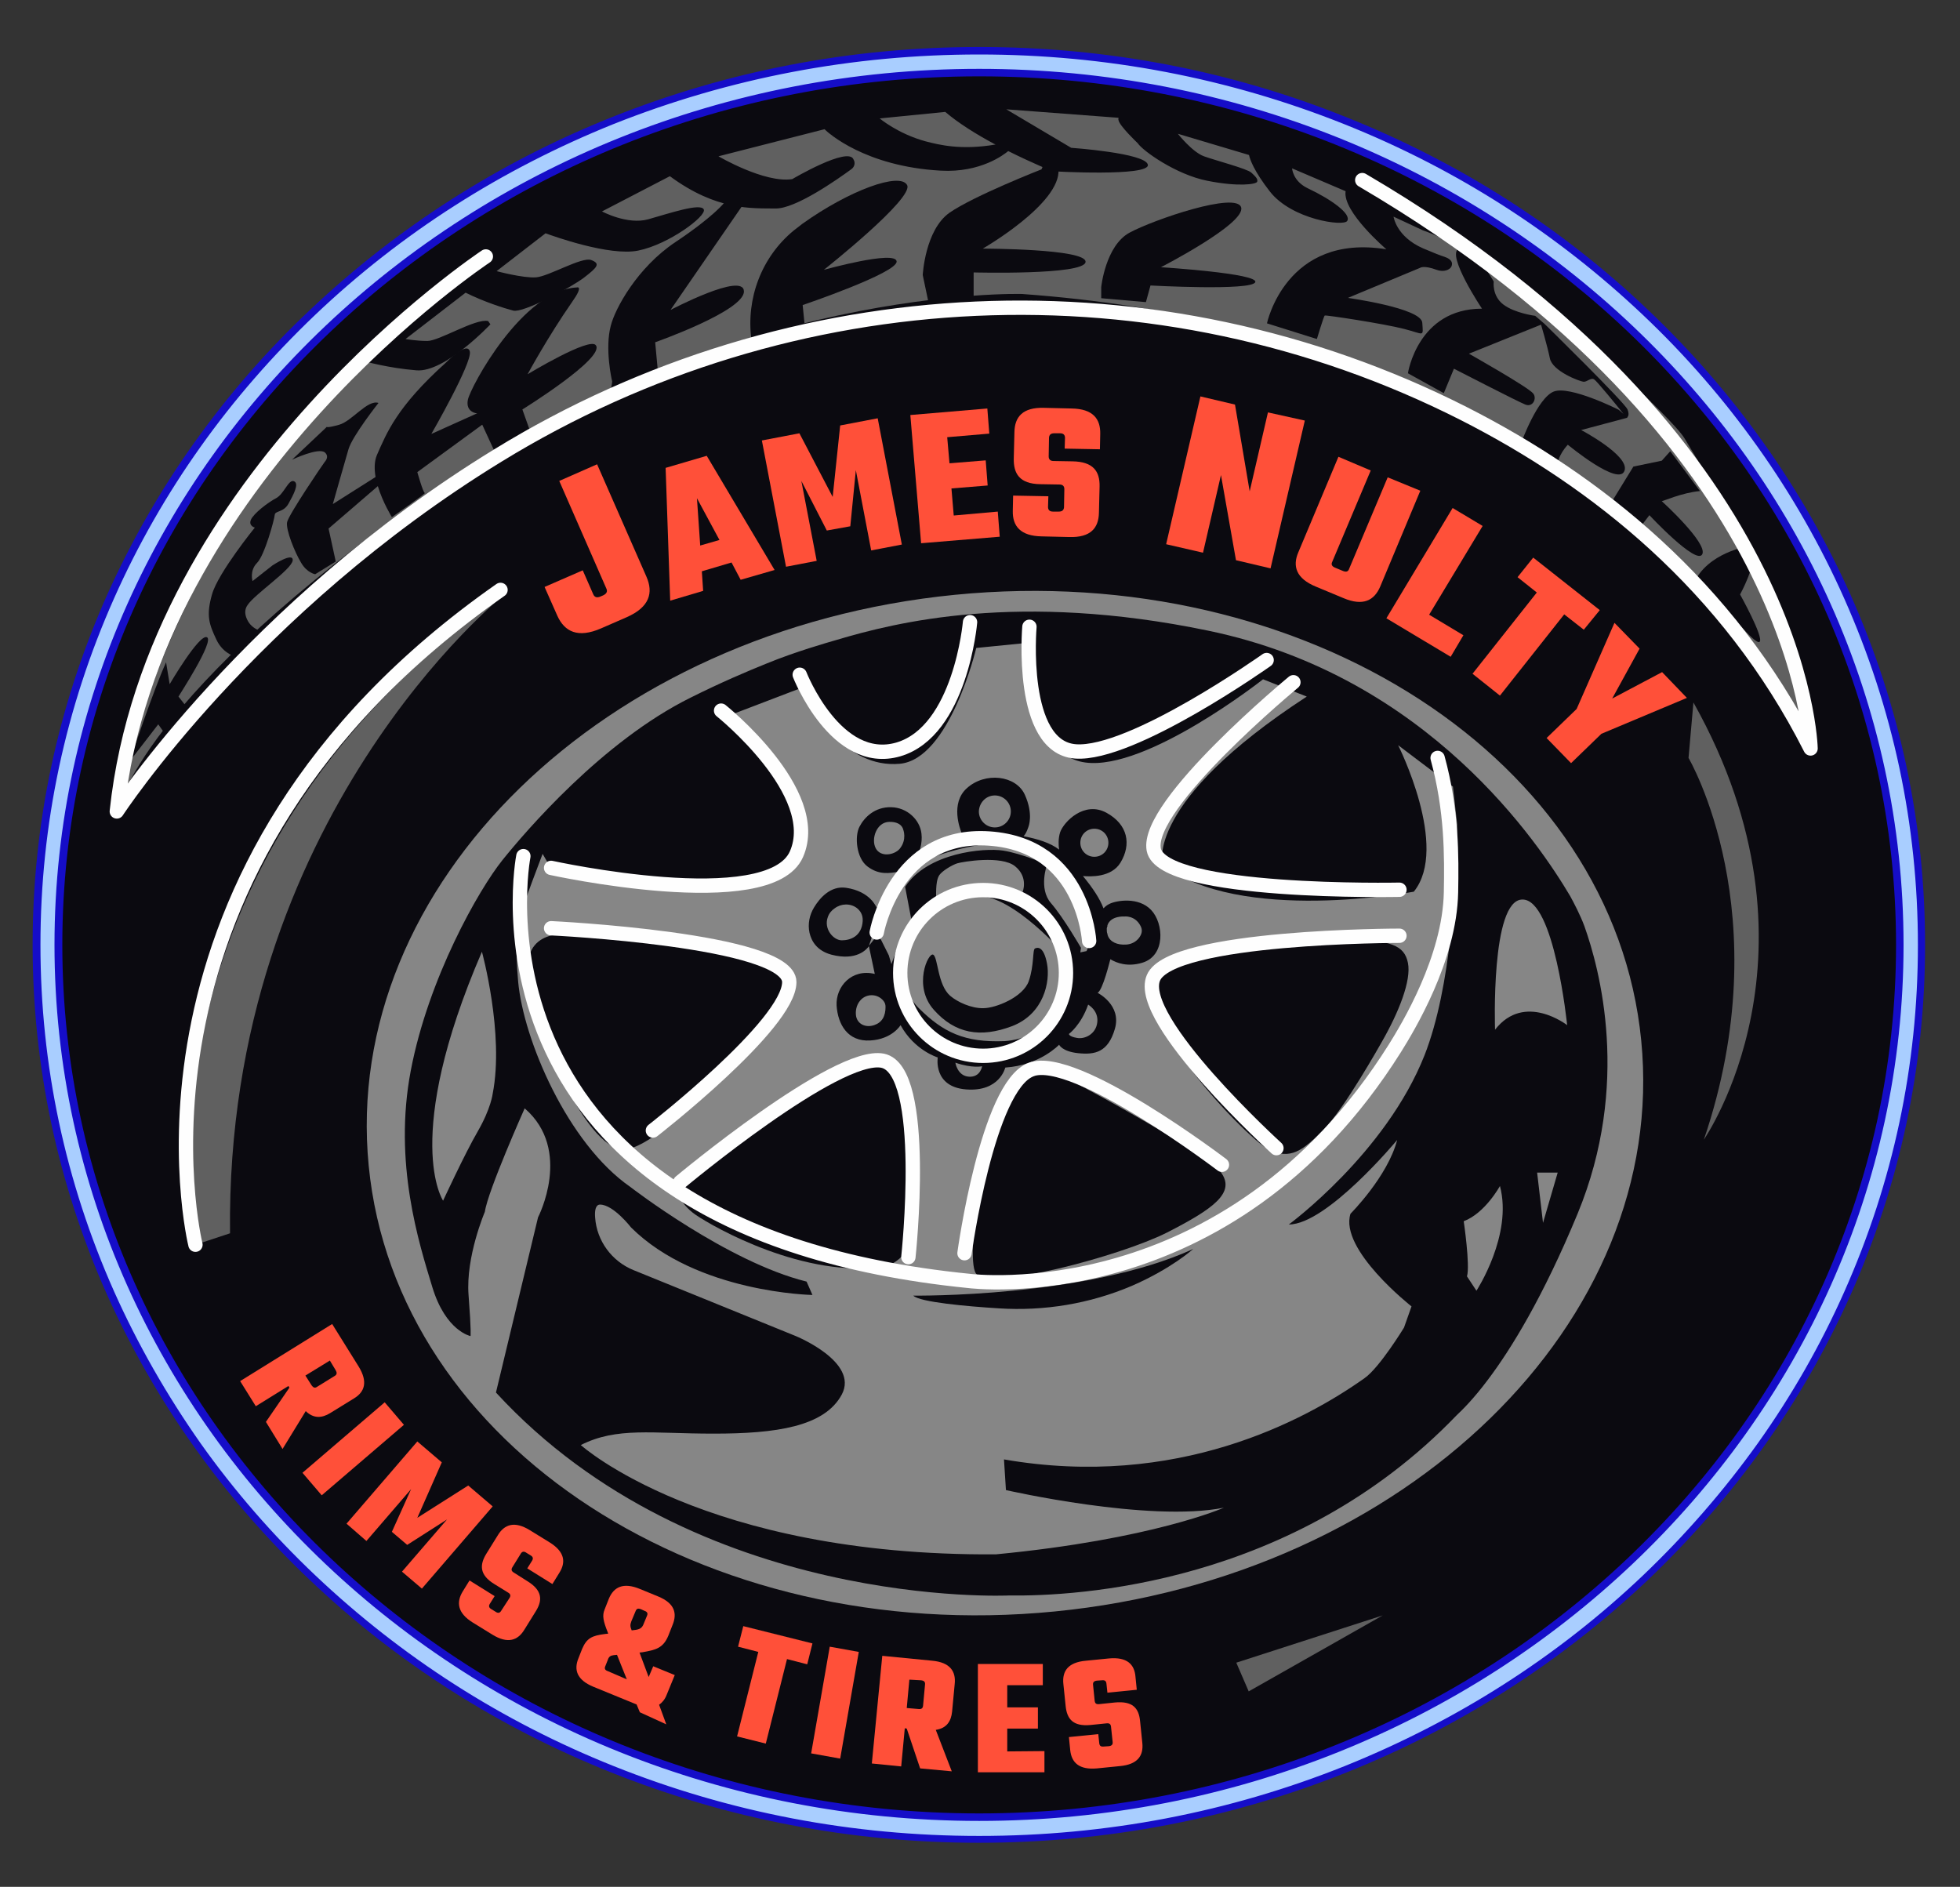 <svg xmlns="http://www.w3.org/2000/svg" xmlns:xlink="http://www.w3.org/1999/xlink" x="0px" y="0px" viewBox="0 0 600.7 578.3" style="enable-background:new 0 0 600.7 578.3;" xml:space="preserve"><rect x="0" y="0" width="600.7" height="578.3" fill="#333333" stroke="none"/><style type="text/css">	.st0{display:none;}	.st1{display:inline;fill:#868686;stroke:#000000;stroke-miterlimit:10;}	.st2{fill:#868686;stroke:#000000;stroke-miterlimit:10;}	.st3{fill:#0B0A10;}	.st4{fill:#A9CEFF;}	.st5{fill:#150DC8;}	.st6{fill:#606060;}	.st7{fill:none;stroke:#FEFEFE;stroke-width:4.395;stroke-linecap:round;stroke-linejoin:round;stroke-miterlimit:10;}	.st8{fill:none;}	.st9{fill:#FF5039;}</style><g id="Layer_2" class="st0">	<rect x="-46.8" y="-16.5" class="st1" width="768.8" height="674.7"></rect></g><g id="Layer_3" class="st0"></g><g id="&#x421;&#x43B;&#x43E;&#x439;_1">	<g>		<ellipse class="st2" cx="300.1" cy="290.6" rx="283.3" ry="272.9"></ellipse>		<g>			<g>				<path class="st3" d="M302.8,17.5c-157.7,0-285.5,121.2-285.5,270.7s127.8,270.7,285.5,270.7s285.5-121.2,285.5-270.7     S460.5,17.5,302.8,17.5z M323.3,493.9C215.6,504.5,121.4,443.3,113,357.3s72-164.4,179.7-175c107.7-10.6,201.9,50.6,210.3,136.6     C511.5,405,431,483.3,323.3,493.9z"></path>				<g>					<g>						<path class="st4" d="M300.1,563.7c-39,0-76.8-7.2-112.4-21.5c-34.4-13.8-65.3-33.5-91.8-58.7c-13.1-12.4-25-26-35.3-40.6       c-10.4-14.7-19.4-30.3-26.7-46.6c-15.1-33.8-22.7-69.7-22.7-106.7c0-37,7.6-72.9,22.7-106.7c7.2-16.2,16.2-31.9,26.7-46.6       c10.3-14.5,22.2-28.2,35.3-40.6c26.5-25.2,57.4-44.9,91.8-58.7c35.6-14.3,73.4-21.5,112.4-21.5c39,0,76.8,7.2,112.4,21.5       c34.4,13.8,65.3,33.5,91.8,58.7c13.1,12.4,25,26,35.3,40.6c10.4,14.7,19.4,30.3,26.7,46.6c15.1,33.8,22.7,69.7,22.7,106.7       s-7.6,72.9-22.7,106.7c-7.2,16.2-16.2,31.9-26.7,46.6c-10.3,14.5-22.2,28.2-35.3,40.6c-26.5,25.2-57.4,44.9-91.8,58.7       C376.8,556.4,339,563.7,300.1,563.7z M300.1,22.2c-155.6,0-282.2,119.9-282.2,267.4C17.9,437,144.5,557,300.1,557       c155.6,0,282.2-119.9,282.2-267.4C582.2,142.2,455.6,22.2,300.1,22.2z"></path>						<path class="st5" d="M300.1,16.7c38.8,0,76.5,7.2,112,21.4c34.3,13.7,65,33.4,91.5,58.5c13,12.3,24.8,25.9,35.1,40.4       c10.4,14.6,19.3,30.2,26.5,46.4c15,33.7,22.6,69.4,22.6,106.3s-7.6,72.6-22.6,106.3c-7.2,16.2-16.1,31.8-26.5,46.4       c-10.3,14.4-22.1,28-35.1,40.4c-26.4,25.1-57.2,44.7-91.5,58.5c-35.5,14.2-73.1,21.4-112,21.4s-76.5-7.2-112-21.4       c-34.3-13.7-65-33.4-91.5-58.5c-13-12.3-24.8-25.9-35.1-40.4C51.1,427.6,42.2,412,35,395.9c-15-33.7-22.6-69.4-22.6-106.3       S20,217,35,183.3c7.2-16.2,16.1-31.8,26.5-46.4c10.3-14.5,22.1-28,35.1-40.4c26.4-25.1,57.2-44.7,91.5-58.5       C223.6,23.9,261.2,16.7,300.1,16.7 M300.1,558.1c156.2,0,283.3-120.5,283.3-268.5S456.3,21.1,300.1,21.1       S16.7,141.5,16.7,289.6S143.8,558.1,300.1,558.1 M300.1,14.4c-39.1,0-77.1,7.3-112.8,21.6c-34.5,13.8-65.5,33.7-92.2,58.9       C81.9,107.3,70,121,59.6,135.6c-10.5,14.7-19.5,30.5-26.8,46.8c-15.1,34-22.8,70-22.8,107.2c0,37.2,7.7,73.3,22.8,107.2       c7.3,16.3,16.3,32.1,26.8,46.8c10.4,14.6,22.3,28.3,35.4,40.7c26.6,25.3,57.7,45.1,92.2,58.9c35.7,14.3,73.7,21.6,112.8,21.6       c39.1,0,77.1-7.3,112.8-21.6c34.5-13.8,65.5-33.7,92.2-58.9c13.1-12.5,25.1-26.2,35.4-40.7c10.5-14.7,19.5-30.5,26.8-46.8       c15.1-34,22.8-70,22.8-107.2c0-37.2-7.7-73.3-22.8-107.2c-7.3-16.3-16.3-32.1-26.8-46.8c-10.4-14.6-22.3-28.3-35.4-40.7       c-26.6-25.3-57.7-45.1-92.2-58.9C377.1,21.6,339.2,14.4,300.1,14.4L300.1,14.4z M300.1,555.8c-154.9,0-281-119.4-281-266.2       s126.1-266.2,281-266.2s281,119.4,281,266.2S455,555.8,300.1,555.8L300.1,555.8z"></path>					</g>				</g>				<g>					<path class="st6" d="M313.2,90.1c0,0-89.7-2.6-180,60.1s-97.3,98.5-97.3,98.5s4-29.1,23.1-67C107.2,86.2,206,27.2,312.8,28.7      c51.7,0.7,112.2,18.5,160.4,63.9c6.7,6.3,39.2,35.3,43.1,41.8c16.2,26.8,44,75.8,38.7,95C555,229.3,502.3,103.8,313.2,90.1z"></path>					<g>						<g>							<path class="st3" d="M533.3,182.2c0,0,5.3-9.7,3.3-12.1c-2-2.4-2-2.4-2-2.4s-13.2,2.4-16.3,13.2c-0.2,0.5-0.3,1.1-0.4,1.7        l8.4,6.6l2-3.5c0,0,9.7,12.3,11,11C540.6,195.3,533.3,182.2,533.3,182.2z"></path>							<path class="st3" d="M521.7,169.9c1.8-3.4-12.4-16.3-12.4-16.3c0.2,0.1,6.2-2.6,11.7-3.1l-9.1-12.2l-2.6,2.9l-8.7,1.8        l-7.8,12.7l8.6,7.6l4.1-5.4C505.5,157.9,519.9,173.3,521.7,169.9z"></path>							<path class="st3" d="M497.9,144.2c1.5-4.6-13.3-12.4-13.3-12.4l13.9-3.7c0,0,0,0,0,0s0,0,0,0l0.3-0.1c0,0,0,0-0.1-0.1        c0.3-0.2,0.7-0.9,0.1-2.4c-0.8-2.1-25.5-26.3-25.5-26.3l-2.8-2.4c0,0-6.3-0.8-9.8-3.5c-3.5-2.7-2.9-7-2.9-7s-2-3.6-4.5-6.4        c7.6,4.9,14,9.8,14,9.8l8.1-2.6l-36.5-23.1c0,0-44.3-23.1-44.3-23.1c-0.3-0.1-42.6-9.7-48.8-10.7c0,0-65.4-6.2-73.2-4.9        c-1.4,0.2-34.7,9.7-58.6,17.5c-18.9,6.2-40.1,14.4-44.6,16.9c-0.1,0.1-17.2,10.2-28.7,17.8c-2.8,1.8-13.5,10.5-13.5,10.5        L113,98.4l-1.4,12.3c0,0,7.3,2.1,16,2.8c8.7,0.8,22.7-14.1,22.7-14.1l-0.7-1c-3.8-0.9-15,6.1-18.6,6.1        c-3.5,0-6.7-0.6-6.7-0.6l18.4-14.2c5.6,2.8,11.9,4.8,14.6,5.5c3,0.8,17.8-7.1,21.8-10.2c4-3.1,5-4.2,2.1-5.3        c-2.8-1.1-13,5-16.9,5.3c-3.9,0.3-12.1-1.9-12.1-1.9l15-11.6c2.2,0.8,19.6,7.1,28.4,5.3c9.4-1.9,21-10.6,20.1-12.6        c-0.9-2.1-10.6,1.2-17,3c-6.4,1.8-14.2-2.4-14.2-2.4l20.8-10.8c14.4,10.6,25,9.8,32.4,9.9c6.1,0.1,18.8-8.8,23.3-12.1        c0.9-0.7,1.2-1.9,0.6-2.9c-1.5-4.2-18.8,6-18.8,6c-8.5,1.3-22.6-7-22.6-7l32.5-8.3c1.1,1.1,12.4,11.4,35.6,12.7        c12.3,0.7,19.5-5,20.7-6c7.4,3.7,13.6,6.2,13.6,6.2s29.8,1.7,29.2-2c-0.6-3.6-23.5-5.2-23.5-5.2l-19.9-11.8l34.4,2.6        c0,0.3-0.1,0.5,0,0.7c0.2,1.7,5.9,7.1,5.9,7.1c1.5,2.3,11.7,9.6,21.3,11.5c9.5,1.9,15,1.1,15.3,0.3c0.3-0.8-0.5-1.6-1.8-2.8        c-1.3-1.2-10.9-3.7-14.5-5c-3.6-1.3-8-6.9-8-6.9l21.8,6.5c0.3,1.4,1.5,4.9,6.4,11.2c6.7,8.6,22.7,10.8,23.7,9        c1.3-2.1-4.7-6.5-12.1-10c-4.6-2.2-4.8-6.1-4.8-6.1l16.4,7c-1,6.3,12.5,17.8,12.5,17.8c-30.8-5-36.6,22.7-36.6,22.7l15.3,4.8        c0,0,2.1-7,2.4-7.2c0.3-0.2,18.1,2.5,24.3,4.1c6.3,1.6,5.9,2.7,5.6-1.9c-0.3-4.5-22.8-7.6-22.8-7.6l22.1-9.2        c0,0,1.1-0.9,5.1,0.6c2.2,0.8,4.2,0,4.6-1.2c0.6-1.7-1.3-2.5-2.2-2.8c-1.3-0.4-3.3-1.2-6.6-2.6c-8.2-3.6-9-9.7-9-9.7l9,4.2        c3.3,1.1,7.3,3.1,11.4,5.5c-0.1,0-0.3,0.1-0.4,0.1c-4,1.8,7.1,18.4,7.1,18.4c-19.7,0-22.7,19.8-22.7,19.8l11,6.1l3.1-7.5        c0,0,19.8,10.2,21.9,11c2.3,0.9,3.6-1.9,2.4-3.4c-1.6-2-19.7-12.2-19.7-12.2l22.1-8.9c0,0,1.9,6.4,2.7,10.3        c0.8,4,9.2,7.1,10.3,7.2c1.1,0.1,2.3-1.4,3.3-0.7c0.8,0.5,6.8,7.8,9,10.6c-0.6-0.6-1.4-1.2-1.5-1.3c-0.3-0.2-15-7.5-19.9-5.6        c-5,2-9.9,15.5-9.9,15.5l11.1,7.8c-0.4-3.4,3.1-7,3.1-7S496.3,149.4,497.9,144.2z M283.6,43.3c-8.4-2.3-14-7-14-7l20.1-2        c4.1,3.5,9.6,6.9,15,9.8c0.2,0.1,0.3,0.1,0.4,0.2C294.6,46.1,287.8,44.4,283.6,43.3z"></path>							<path class="st3" d="M63.4,195.3c-2.4-1-11.4,14.4-11.4,14.4l-1.1-6.7c-3.7,8-11.2,30.4-11.2,30.4l8.8-11.4l2.4,3.4l6.4-8.6        l-2.6-3.3C54.7,213.4,65.9,196.3,63.4,195.3z"></path>							<path class="st3" d="M83.5,173.3l-6.1,4.8c0,0-1-3.2,1.4-5.6c2.3-2.3,5.3-13.3,5.4-14.7c0.1-1.3,2.7-0.7,4.2-3.4        c1.5-2.7,3.4-6.2,1.7-6.9c-1.7-0.7-3,3.9-5.5,5.2c-2.5,1.3-6.9,4.7-7.7,6.6s1.2,2.4,1.2,2.4S66.9,175.5,65,182.1        c-1.9,6.6-0.9,9.2,1.3,13.9c2.2,4.7,6.4,5.4,6.4,5.4l7.3-7.9l-0.7-0.3c-1.6-0.7-2.9-1.8-3.6-3.4c-0.6-1.3-0.9-2.9,0.2-4.4        c2.3-3.4,13.4-10.8,13.8-13.6C90,169,83.5,173.3,83.5,173.3z"></path>							<path class="st3" d="M147.3,126.2l-15.1,6.8c0,0,12.5-21.7,11.8-25.2c-0.7-3.5-7.4,3.4-7.4,3.4c-15,13.5-18.1,21.5-21.1,28.3        c-0.8,1.9-0.8,4.3-0.4,6.7l-13.1,8.3c0,0,3.6-12.7,4.8-16.8c1.2-4.1,9.2-14.2,9.2-14.2c-3.4-1.1-8.1,5.6-12.1,6.7        s-3.7,0.6-3.7,0.6l-10.7,10.1c0,0,8.2-3.9,10.1-2.2c1.1,1,0.6,2.1-0.1,2.9c-0.5,0.6-11,16.1-11.5,18.4        c-0.5,2.3,2.4,9.4,4.3,12.5c1.8,3.1,4.3,3.5,4.3,3.5l6.3-3.9l-2.2-10.1l15.1-13c1.5,5,4.3,9.5,4.3,9.5s10.6-7.4,10.1-7.4        c-0.5,0-2.3-6.4-2.3-6.4l20.8-15.2L147.3,126.2z"></path>						</g>						<path class="st3" d="M351.2,92.6l1.4-5.1c0,0,30.9,1.7,32.1-1s-28.9-4.6-28.9-4.6s25.9-13.3,24.6-18.3       c-1.3-5-26.8,3.7-34.2,7.7c-7.4,4-8.7,16.7-8.7,16.7v3.4L351.2,92.6z"></path>						<path class="st3" d="M298.4,91.7v-8.2c0,0,33.9,0.9,34.3-3.2s-31.5-4.1-31.5-4.1s24-13.8,23.2-24.3c-0.9-10.6-5.2,0-5.2,0       s-20.7,8.1-28.2,13.3c-7.5,5.3-8.2,19.1-8.2,19.1l2.1,10L298.4,91.7z"></path>						<path class="st3" d="M246.6,99.5l-0.6-6c0,0,29.2-9.9,28.8-13.4c-0.4-3.5-22.3,2.6-22.3,2.6s27.8-22,25.5-26       c-2.2-4-17.7,1.6-32.1,11.9c-0.9,0.7-1.8,1.4-2.7,2.1c-9.8,8.1-14.6,20.8-12.9,33.4l0,0L246.6,99.5z"></path>						<path class="st3" d="M201.7,114.6l-0.9-9.7c0,0,27.3-9.6,27.2-15.6c-0.1-6.1-22.5,5.7-22.5,5.7l21.9-31.8l-5.4-1.1       c0,0-3.3,4.3-15,12.1c-11.7,7.8-18.5,20.4-19.8,25.6c-1.9,7,0.3,16.7,0.4,17s-0.4,2.6-0.4,2.6L201.7,114.6z"></path>						<path class="st3" d="M151.5,138.2l-5.3-11.5c0,0-3.6-0.3-2.8-4.2c0.8-3.9,16.7-33.6,33.4-34.4c0,0,2.2-0.7-1.5,4.5       c-7.5,10.8-13.6,22.1-13.6,22.1s19-11.5,20.9-8.9c3,3.9-22.5,19.7-22.5,19.7l2.1,5.9L151.5,138.2z"></path>						<path class="st6" d="M70.5,378l-10.6,3.5c0,0-23.5-115.4,94.7-199.3C154.6,182.2,69,250.5,70.5,378z"></path>					</g>					<g>						<path class="st6" d="M519,215.3l-1.5,17c0,0,28.2,47.8,4.7,117C522.2,349.2,562.1,292.1,519,215.3z"></path>						<polygon class="st6" points="423.8,495.1 378.9,509.6 382.7,518.4       "></polygon>					</g>					<path class="st7" d="M148.9,78.6c0,0-102.2,67.6-113.1,170.1c0,0,40.9-62.6,116.8-109.1c89.9-55.2,202.1-60.5,296.1-12.8      c40.5,20.6,80.9,52.6,106.2,102.6c0,0-1.7-94.6-137.4-174.2"></path>				</g>				<g>					<path class="st3" d="M323.3,328.8c0,0-2.2-2.2-11.2,3.7c-9,5.9-16.7,52.3-13,57.8c3.7,5.5,44.2-5.3,58.5-12.5      c14.3-7.3,21.3-12.3,16.5-18.6C369.3,353,324.9,329,323.3,328.8z"></path>					<path class="st3" d="M266.7,326.1c0,0-21,3.9-59.6,38c0,0,0.9,4.7,6.2,8.3c5.6,3.8,33.3,19.6,58.1,15.8      c0.5-0.1,3.9-1.4,5.9-4.2c2-3,2.6-7.8,1.8-24.2C277,319.9,266.7,326.1,266.7,326.1z"></path>					<path class="st3" d="M412.5,287.8c-13.8-0.4-51,7.7-51,7.7c-25.8,6.1,20.5,53.5,27.3,56.8c6.7,3.3,10.4,0.4,16.8-6      c6.4-6.4,17.8-26.8,17.8-26.8c5.3-9.2,9.2-19,8.1-24.4C430.4,289.7,426.3,288.2,412.5,287.8z"></path>					<path class="st3" d="M239.3,310.5c0,0,4.1-4.3,1.6-11.6s-64.5-12.3-64.5-12.3s-15-3.2-14.7,10.6c0.3,13.8,17.3,55.4,29.6,55.1      S239.3,310.5,239.3,310.5z"></path>					<path class="st3" d="M481.2,274.6c-9.2-15.5-43.3-67.3-110.9-81.3c-58.2-12.1-96-2.5-113.8,2.8c-3.1,0.9-12.6,3.6-21.4,7.2      c-6.2,2.5-14.2,5.9-23.4,10.5c-27.1,13.4-50.7,41.1-57.7,49.8c-7.3,9.1-22.7,36.2-28.1,64.5c-5.4,28.3,2.5,52.9,6.6,66.4      c4.1,13.5,11.7,15,11.7,15s0.3-0.9-0.6-12.6c-0.9-11.7,5-25.5,5-25.5c0.9-6.4,12.2-31.7,12.2-31.7c14.8,12.8,4.1,33.4,4.1,33.4      L152,426.8c61.4,66.8,157.3,62.2,157.3,62.2c20.6,0.3,87.1-3.2,137.1-55.2c1.7-1.6,5.1-4.9,9.6-10.9c0,0,0,0,0,0l0,0      c7.1-9.4,16.9-25.3,27.5-50.9c16.4-39.7,6.7-75.2,2.1-88.1C484.4,280.6,482.3,276.6,481.2,274.6z M151,335.2      c0,0-0.5,4.5-4.6,11.6c-3.9,6.7-10.6,21.2-10.6,21.2S123,349,147.7,291.7C147.7,291.7,154.6,316.8,151,335.2z M436.6,323.4      c-11.9,30.1-41.6,51.9-41.6,51.9c11.7,0,33.2-25.9,33.2-25.9c-2.9,11.2-14.3,22.6-14.3,22.6c-3.5,11,18.7,28.4,18.7,28.4      l-2.3,6.5c0,0-7.5,12.3-12.1,15.5c-18.3,13-57.6,34.1-110.5,24.9l0.6,9.4c0,0,43.8,10,66.8,5.4c0,0-21.9,9.7-69.9,14.3      c-89.4,0.6-127.2-33.5-127.2-33.5c11.1-5.6,21.7-3.5,40.7-3.5c19.1,0,34-2.1,39.3-12c5.3-10-14.1-17.9-14.1-17.9l-49.7-20.2      c-6.7-2.7-11.3-9-11.8-16.1c-0.2-2.3,0.2-4,1.5-4c4.1,0,9.5,7,9.5,7c20.2,20.1,55.6,20.7,55.6,20.7l-1.8-4.1      c-24.3-6-54-29-54-29c-19.2-13.3-32.8-45.1-34.4-63c-1-10.7-0.2-17.1,0.8-20.7c0.6-2.4,6.7-18.4,6.7-18.4l3.4,5.9      c0,0,68.4,7.7,74.5-5.5c6.1-13.2-21-42.7-21-42.7l22.5-8.6c3.6,7.5,13.6,24.7,30,23.3c15.4-1.3,23.5-35.5,23.5-35.5l18-1.8      c0,0-3.5,34.3,15.4,36.9c18.9,2.6,54.5-25.5,54.5-25.5l13.4,5.3c-49.9,32.5-44.2,51.4-44.2,51.4c23.3,18.5,77,8.4,77,8.4      c11-13.6-4.8-44.9-4.8-44.9l16.8,12.7l1.3,11.6C446.3,270.4,444.8,302.5,436.6,323.4z M452.5,395.6l-2.9-4.4      c1-3.4-1-16.9-1-16.9c6.6-2.5,11.1-10.8,11.1-10.8C463.7,378.5,452.5,395.6,452.5,395.6z M472.9,374.8l-1.8-15.4h6.3      L472.9,374.8z M458.2,315.6c0,0-1.4-39.9,8.4-39.9c9.8-0.1,13.7,38.5,13.7,38.5S467.2,304,458.2,315.6z"></path>					<path class="st3" d="M308.1,327.2c10.6-0.7,16.5-7,16.5-7s0.9,2.1,5.9,2.6c5,0.5,9.1-0.2,11.2-7.5c2.1-7.3-5.3-11-5.3-11      c1.6-0.9,3.7-9.6,3.9-10.3c2,1.2,5.3,2.4,9.7,1.1c7.3-2.1,6.7-12.1,2.8-16.2c-3.9-4.1-10.6-2.9-12.7-1.9      c-0.9,0.4-1.5,1-1.9,1.4c-1.2-3.1-3.2-6.1-6.3-9.9c2.2,0.2,8.7,0.5,11.5-4.1c3.4-5.6,2.3-11.7-4.3-15.3      c-6.8-3.7-13.1,2.8-14.2,6c-0.6,1.9-0.5,4-0.3,5.3c-2.7-2.1-6.7-3.3-10.9-4.1c0.9-0.9,1.5-2.9,1.5-2.9s1.6-3.8-1.1-9.8      c-2.7-6-12.2-7.1-17.8-2c-5.1,4.6-2.1,12.5-1.5,13.9c-1.2,0.1-5.2,1-12.7,6.2c-0.3,0.2-0.6,0.4-0.9,0.6      c0.5-1.1,1.6-3.7,1.2-6.9c-0.5-4.1-4.3-7.9-9.3-8c-5-0.1-8.2,3.1-9.7,6c-1.5,2.9-1,9.6,2.5,12.2s6.6,2.1,9.9,1.5      c0.2,0,0.3-0.1,0.5-0.1c-2.8,3.3-4.5,6.5-5.3,8.4l-2.4,2.7c0,0-1.8-4.9-9.3-6c-4.8-0.7-8.1,3.2-9.8,6c-1.4,2.3-2,5.1-1.4,7.8      c0.6,2.6,2.3,5.5,6.7,6.7c7.7,2,10.8-1.6,11.5-2.6l1.8,8.5c-7.1-1.7-12,3.9-11.7,9.7c0.4,5.8,3.4,11.1,10.3,10.7      c6.8-0.4,9.3-4.7,9.3-4.7c4.3,7.8,11.4,9.9,11.4,9.9s-1.5,9,8.7,9.8C306.4,334.7,308.1,327.2,308.1,327.2z M339.2,284.6      c0-0.2,0.1-0.5,0.2-0.7c0-0.1,0-0.2,0-0.3c1-3,5.2-2.7,5.2-2.7s3.2-0.4,4.9,2.8c0.8,1.4,0.4,2.6-0.3,3.6      c-0.9,1.3-2.4,2.1-4,2.2c-2.8,0.2-5-0.8-5.7-2.8c0,0,0-0.1,0-0.1c-0.1-0.1-0.1-0.2-0.1-0.4      C339.2,285.8,339.2,285.2,339.2,284.6z M264.4,282.3c-0.3,4.7-3.8,5.9-6.4,5.9c-2.6,0-5.6-3.5-4.3-7.1c0.4-1.2,1.2-2.1,2.1-2.7      c2-1.5,4.8-1.6,6.8-0.1C263.6,279.1,264.5,280.3,264.4,282.3z M336.3,313.3c-0.4,3.7-3.9,5.3-6.3,4.8c-2.4-0.4-2.4-1.2-2.4-1.2      s3.7-2.7,5.9-9C333.4,307.9,336.7,309.6,336.3,313.3z M335.4,254c2.4,0,4.3,1.9,4.3,4.3c0,2.4-1.9,4.3-4.3,4.3      c-2.4,0-4.3-1.9-4.3-4.3C331.1,255.9,333,254,335.4,254z M304.9,243.8c2.7,0,4.9,2.2,4.9,4.9c0,2.7-2.2,4.9-4.9,4.9      c-2.7,0-4.9-2.2-4.9-4.9C300.1,246,302.2,243.8,304.9,243.8z M275.7,260.2c-1.7,1.9-5.8,2.6-7.3-0.2c-1.5-2.8,0.2-8,4.1-8.1      c3.9-0.1,4.3,2.3,4.3,2.3S278.1,257.3,275.7,260.2z M267.9,314.2c-2.4,0.8-4.9-0.1-5.5-2.6c-0.3-1.5,0-3.5,1.2-4.9      c1.9-2.3,5.4-2.2,7.2,0.1c0.4,0.5,0.6,1.1,0.6,1.8C271.4,311.5,270.3,313.4,267.9,314.2z M297,330c-3.6-0.2-4.2-4.3-4.2-4.3      c5.2,1.8,8.2,1.1,8.2,1.1S300.5,330.2,297,330z M281.7,309.1c-7.3-7.2-6.7-18.7-6.7-18.7l-1.8,5.1l-0.8-2.7L270,288l-1.2-1.3      l-2.5,3.2l4.5-13.2l13.6-13.4c0,0,13.8-5.6,23.4-4.5c9.7,1.1,18.3,5.8,23.9,17.8c3.7,7.8,2.5,12.5,1.3,14.9l-1.9,0.4l0.2-1.4      c0,0-5.3-9.2-9.2-13.7c-3.9-4.5-1.2-11.8-1.2-11.8s-7.7-3.4-13.5-4.3c-5.8-0.9-23.1,0.6-30,11.1l2,10.5c0,0,9.4-7.7,20.4-7.7      s26.5,18,26.5,18l0.9,0.2l-0.2,0l-0.5,15c0,0-6,10.4-18.6,11.3C295.5,319.6,289,316.3,281.7,309.1z M313.4,273.4      c-18.6-3.9-26.5,2-26.5,2c-0.1-4.8,0.4-6.3,1-7.2c0.9-1.3,3.9-3.1,5.5-3.6c1.7-0.5,13.5-2.5,17.7,0.9S313.4,273.4,313.4,273.4z      "></path>				</g>			</g>			<path class="st3" d="M315.3,300.7c1.7-4.9,1.1-9.6,1.9-10c0.8-0.4,2.7-0.7,3.7,4.7c1,5.4-0.9,15.3-10.7,19.1    c-9.8,3.7-17.5,2.3-24-5c-6.5-7.3-1.7-17.7-0.2-16.9c1.5,0.8,1.3,9.2,5.2,12.6c2.2,1.9,6.5,3.9,10.2,3.8    C305.2,309,313.6,305.6,315.3,300.7z"></path>			<path class="st7" d="M245.1,206.8c0,0,11.1,28.4,30.2,22.9c19.1-5.6,22-39,22-39"></path>			<path class="st7" d="M315.5,192.1c0,0-3.2,36.9,14.1,38.2c17.3,1.3,58.6-28,58.6-28"></path>			<path class="st7" d="M396.4,209.1c0,0-45.4,37.5-42.8,51.3c2.6,13.8,75.3,12.3,75.3,12.3"></path>			<path class="st7" d="M428.9,286.8c0,0-70,0-75.4,12.9c-5.5,12.9,37.7,52.2,37.7,52.2"></path>			<path class="st7" d="M295.6,384.1c0,0,7-51.2,20.4-56.3c13.4-5.1,58.5,29.2,58.5,29.2"></path>			<path class="st7" d="M208.5,362.3c0,0,47.9-40,62-37.2c14.1,2.9,7.9,60.2,7.9,60.2"></path>			<path class="st7" d="M168.9,284.5c0,0,73,3.5,73,16.5s-41.8,45.5-41.8,45.5"></path>			<path class="st7" d="M168.9,266c0,0,66.9,14.7,75.2-4.2c8.3-18.9-23.1-44-23.1-44"></path>			<path class="st7" d="M268.7,285.8c0,0,5.5-30.8,34.5-28.8c29,2,30.6,31.4,30.6,31.4"></path>			<circle class="st7" cx="301.3" cy="298.2" r="25.4"></circle>							<ellipse transform="matrix(0.995 -9.781440e-02 9.781440e-02 0.995 -31.555 31.537)" class="st8" cx="305.9" cy="337.6" rx="196" ry="156.5"></ellipse>			<path class="st7" d="M59.9,381.5c0,0-28.6-115.3,93.5-200.7"></path>			<g>				<g>					<g>						<path class="st9" d="M178.6,174.8l3.2,7.3c0.4,1,1.2,1.2,2.3,0.7l0.7-0.3c1.1-0.5,1.5-1.2,1-2.2l-14.4-32.9l11.6-5.1       l15.1,34.4c2.2,5,1,9.4-6.1,12.5l-7.8,3.4c-7.1,3.1-11.2,1-13.4-3.9l-3.9-8.8L178.6,174.8z"></path>						<path class="st9" d="M224.2,172.4l-9.1,2.7l0.4,6l-10.1,3l-1.4-40.7l12.6-3.7l20.8,35l-10.4,3L224.2,172.4z M220.5,165.5       l-6.9-12.8l1,14.5L220.5,165.5z"></path>						<path class="st9" d="M253.4,162.6l-7.8-15.2l4.7,24.5l-9.4,1.8l-7.4-38.7l11.5-2.2l10.2,19.5l2.3-21.9l11.5-2.2l7.4,38.7       l-9.4,1.8l-4.7-24.6l-1.7,17.2L253.4,162.6z"></path>						<path class="st9" d="M305.8,156.8l0.6,7.7l-24.1,2l-3.3-39.3l23.6-2l0.6,7.7l-12.9,1.1l0.7,8l11.1-0.9l0.6,7.7l-11.1,0.9       l0.7,8.3L305.8,156.8z"></path>						<path class="st9" d="M326.2,149.9c0-0.9-0.5-1.4-1.5-1.4l-5.9-0.1c-6.4-0.1-8.2-3.3-8.1-7.9l0.2-8.1c0.1-4.6,2.5-7.6,9.1-7.4       l8.4,0.2c6.6,0.1,8.9,3.2,8.8,7.8l-0.1,4.7l-10.8-0.2l0.1-3.3c0-0.9-0.5-1.4-1.5-1.4l-1.8,0c-1,0-1.5,0.4-1.6,1.3l-0.1,5.8       c0,0.9,0.5,1.4,1.5,1.4l5.8,0.1c6.4,0.1,8.4,3.1,8.3,7.7l-0.2,8.1c-0.1,4.6-2.5,7.6-9.1,7.4l-8.4-0.2c-6.6-0.1-9-3.2-8.9-7.8       l0.1-4.7l10.8,0.2l-0.1,3.3c0,0.9,0.5,1.4,1.5,1.4l1.8,0c1,0,1.5-0.4,1.6-1.3L326.2,149.9z"></path>						<path class="st9" d="M399.9,128.9l-10.5,45.3l-10.6-2.5l-4.6-26.1l-5.5,23.8l-11.3-2.6l10.5-45.3l10.6,2.5l4.5,26.6l5.6-24.2       L399.9,128.9z"></path>						<path class="st9" d="M435.3,150.4L423,179.8c-1.8,4.2-5.2,6.1-11.3,3.5l-8.4-3.5c-6.1-2.5-7.2-6.3-5.4-10.5l12.3-29.3l9.9,4.2       l-11.8,28c-0.4,0.8-0.1,1.4,0.9,1.8l2.4,1c1,0.4,1.6,0.2,1.9-0.7l11.8-28L435.3,150.4z"></path>						<path class="st9" d="M448.5,194.7l-3.9,6.6l-19.7-11.8l20.3-33.8l9.2,5.5L438,188.4L448.5,194.7z"></path>						<path class="st9" d="M485.4,193l-6-4.7l-19.7,24.9l-8.4-6.7l19.7-24.9l-5.9-4.7l4.8-6l20.4,16.1L485.4,193z"></path>						<path class="st9" d="M490.8,224.9l-9.3,9l-7.5-7.7l9.2-8.9l11.6-26.4l7.7,7.9l-8.4,15.3l15.3-8.1l7.6,7.9L490.8,224.9z"></path>					</g>				</g>			</g>			<path class="st7" d="M160.4,262.4c0,0-22.3,114.3,136.6,130.2c0,0,79.2,10.3,130.5-71.3c4-6.4,16.8-27.5,17.2-47.8    c0.2-11.1,0.3-25.1-4.1-41.2"></path>		</g>		<path class="st3" d="M365.7,382.8c0,0-6.6,6-18.8,11.3c-12.9,5.5-26.9,7.8-40.8,6.9c-9.7-0.6-24.3-1.9-26.2-3.9   C280,397.1,333,397.8,365.7,382.8z"></path>		<g>			<g>				<path class="st9" d="M88.7,425.3l-0.3-0.5l-10,6.2l-4.8-7.7l28.2-17.5l8.1,13c2.9,4.7,1.9,7.8-1.4,9.8l-7.3,4.5     c-2.6,1.6-5.1,1.7-7.5-0.6l-7.1,11.6l-5.1-8.3L88.7,425.3z M101.1,417l-7.5,4.6l1.9,3c0.5,0.7,1,0.9,1.6,0.5l5.5-3.4     c0.7-0.4,0.7-1,0.3-1.7L101.1,417z"></path>				<path class="st9" d="M123.8,436.7l-25.2,21.6l-5.9-6.9l25.2-21.6L123.8,436.7z"></path>				<path class="st9" d="M120.1,469.5l5.9-13.1l-13.7,15.9l-6.1-5.3l21.7-25.2l7.5,6.4l-7.5,17l15.6-9.9l7.5,6.4l-21.7,25.2     l-6.1-5.2l13.8-16l-12.2,7.8L120.1,469.5z"></path>				<path class="st9" d="M156.2,489.7c0.4-0.7,0.2-1.2-0.5-1.6l-4.2-2.6c-4.6-2.8-4.5-5.9-2.5-9.2l3.6-5.8c2-3.3,5.1-4.4,9.8-1.5     l6,3.7c4.7,2.9,5.1,6.1,3,9.4l-2.1,3.4l-7.7-4.8l1.5-2.4c0.4-0.7,0.2-1.2-0.5-1.6l-1.3-0.8c-0.7-0.5-1.3-0.4-1.7,0.3l-2.6,4.2     c-0.4,0.7-0.2,1.2,0.5,1.6l4.1,2.6c4.6,2.8,4.7,5.8,2.7,9.1l-3.6,5.8c-2,3.3-5.1,4.4-9.8,1.5l-6-3.7c-4.7-2.9-5.1-6.2-3.1-9.5     l2.1-3.4l7.7,4.8l-1.5,2.4c-0.4,0.7-0.2,1.2,0.5,1.6l1.3,0.8c0.7,0.5,1.3,0.4,1.7-0.3L156.2,489.7z"></path>				<path class="st9" d="M196.1,524.8l-1-2.4l-0.5-0.2l-12.7-5.2c-5.1-2.1-6.1-5.2-4.6-8.8l1.1-2.8c1.4-3.3,3-4.1,7.1-4.6l0.9-0.1     l-0.1-0.3c-1.4-3.5-1.8-5.2-1-7.1l1.3-3.3c1.5-3.6,4.4-5.1,9.5-3l5.6,2.3c5.1,2.1,5.9,5.2,4.4,8.8l-1.3,3.3     c-1.6,3.8-3.9,4.3-7.9,5l-0.9,0.1l2.8,7.5l1.4-3.3l6.6,2.7l-2.5,6.1c-0.5,1.3-1.3,2.3-2.3,3l2.2,6L196.1,524.8z M192.1,514.7     l-3-7.5l-1,0.1c-0.9,0.1-1.5,0.4-1.8,1.4l-0.8,2c-0.3,0.7-0.1,1.2,0.8,1.5L192.1,514.7z M193.5,496.9c-0.4,1.1-0.4,1.6,0.1,2.8     c2-0.2,2.9-0.4,3.5-1.6l1.2-2.9c0.3-0.7,0.1-1.2-0.8-1.5l-1.1-0.5c-0.8-0.3-1.3-0.2-1.6,0.6L193.5,496.9z"></path>				<path class="st9" d="M247.4,510.1l-6.2-1.6l-6.5,25.9l-8.8-2.2l6.5-25.9l-6.2-1.6l1.6-6.3l21.2,5.3L247.4,510.1z"></path>				<path class="st9" d="M263.2,506.3l-5.7,32.7l-8.9-1.6l5.7-32.7L263.2,506.3z"></path>				<path class="st9" d="M277.9,529.8l-0.6-0.1l-1.1,11.7l-9-0.9l3.2-33l15.3,1.5c5.5,0.5,7.3,3.3,6.9,7.1l-0.8,8.5     c-0.3,3-1.7,5.1-5,5.6l4.9,12.7L282,542L277.9,529.8z M278.7,514.8l-0.8,8.7l3.6,0.3c0.9,0.1,1.3-0.2,1.4-1l0.6-6.5     c0.1-0.8-0.3-1.2-1.2-1.3L278.7,514.8z"></path>				<path class="st9" d="M320.1,536.7v6.5l-20.4,0l0-33.2l19.9,0l0,6.5l-10.9,0l0,6.8l9.4,0l0,6.5l-9.4,0l0,7L320.1,536.7z"></path>				<path class="st9" d="M340.5,529.2c-0.1-0.8-0.5-1.1-1.4-1l-4.9,0.5c-5.4,0.5-7.2-1.9-7.6-5.8l-0.7-6.8c-0.4-3.9,1.4-6.6,6.9-7.1     l7.1-0.7c5.5-0.5,7.8,1.8,8.1,5.6l0.4,4l-9,0.9l-0.3-2.8c-0.1-0.8-0.5-1.1-1.4-1l-1.5,0.1c-0.9,0.1-1.3,0.5-1.2,1.3l0.5,4.9     c0.1,0.8,0.5,1.1,1.4,1l4.8-0.5c5.4-0.5,7.3,1.7,7.7,5.6l0.7,6.8c0.4,3.9-1.4,6.6-6.9,7.1l-7,0.7c-5.5,0.5-7.8-1.8-8.2-5.6     l-0.4-4l9-0.9l0.3,2.8c0.1,0.8,0.5,1.1,1.4,1l1.5-0.1c0.9-0.1,1.3-0.5,1.2-1.3L340.5,529.2z"></path>			</g>		</g>	</g></g></svg>